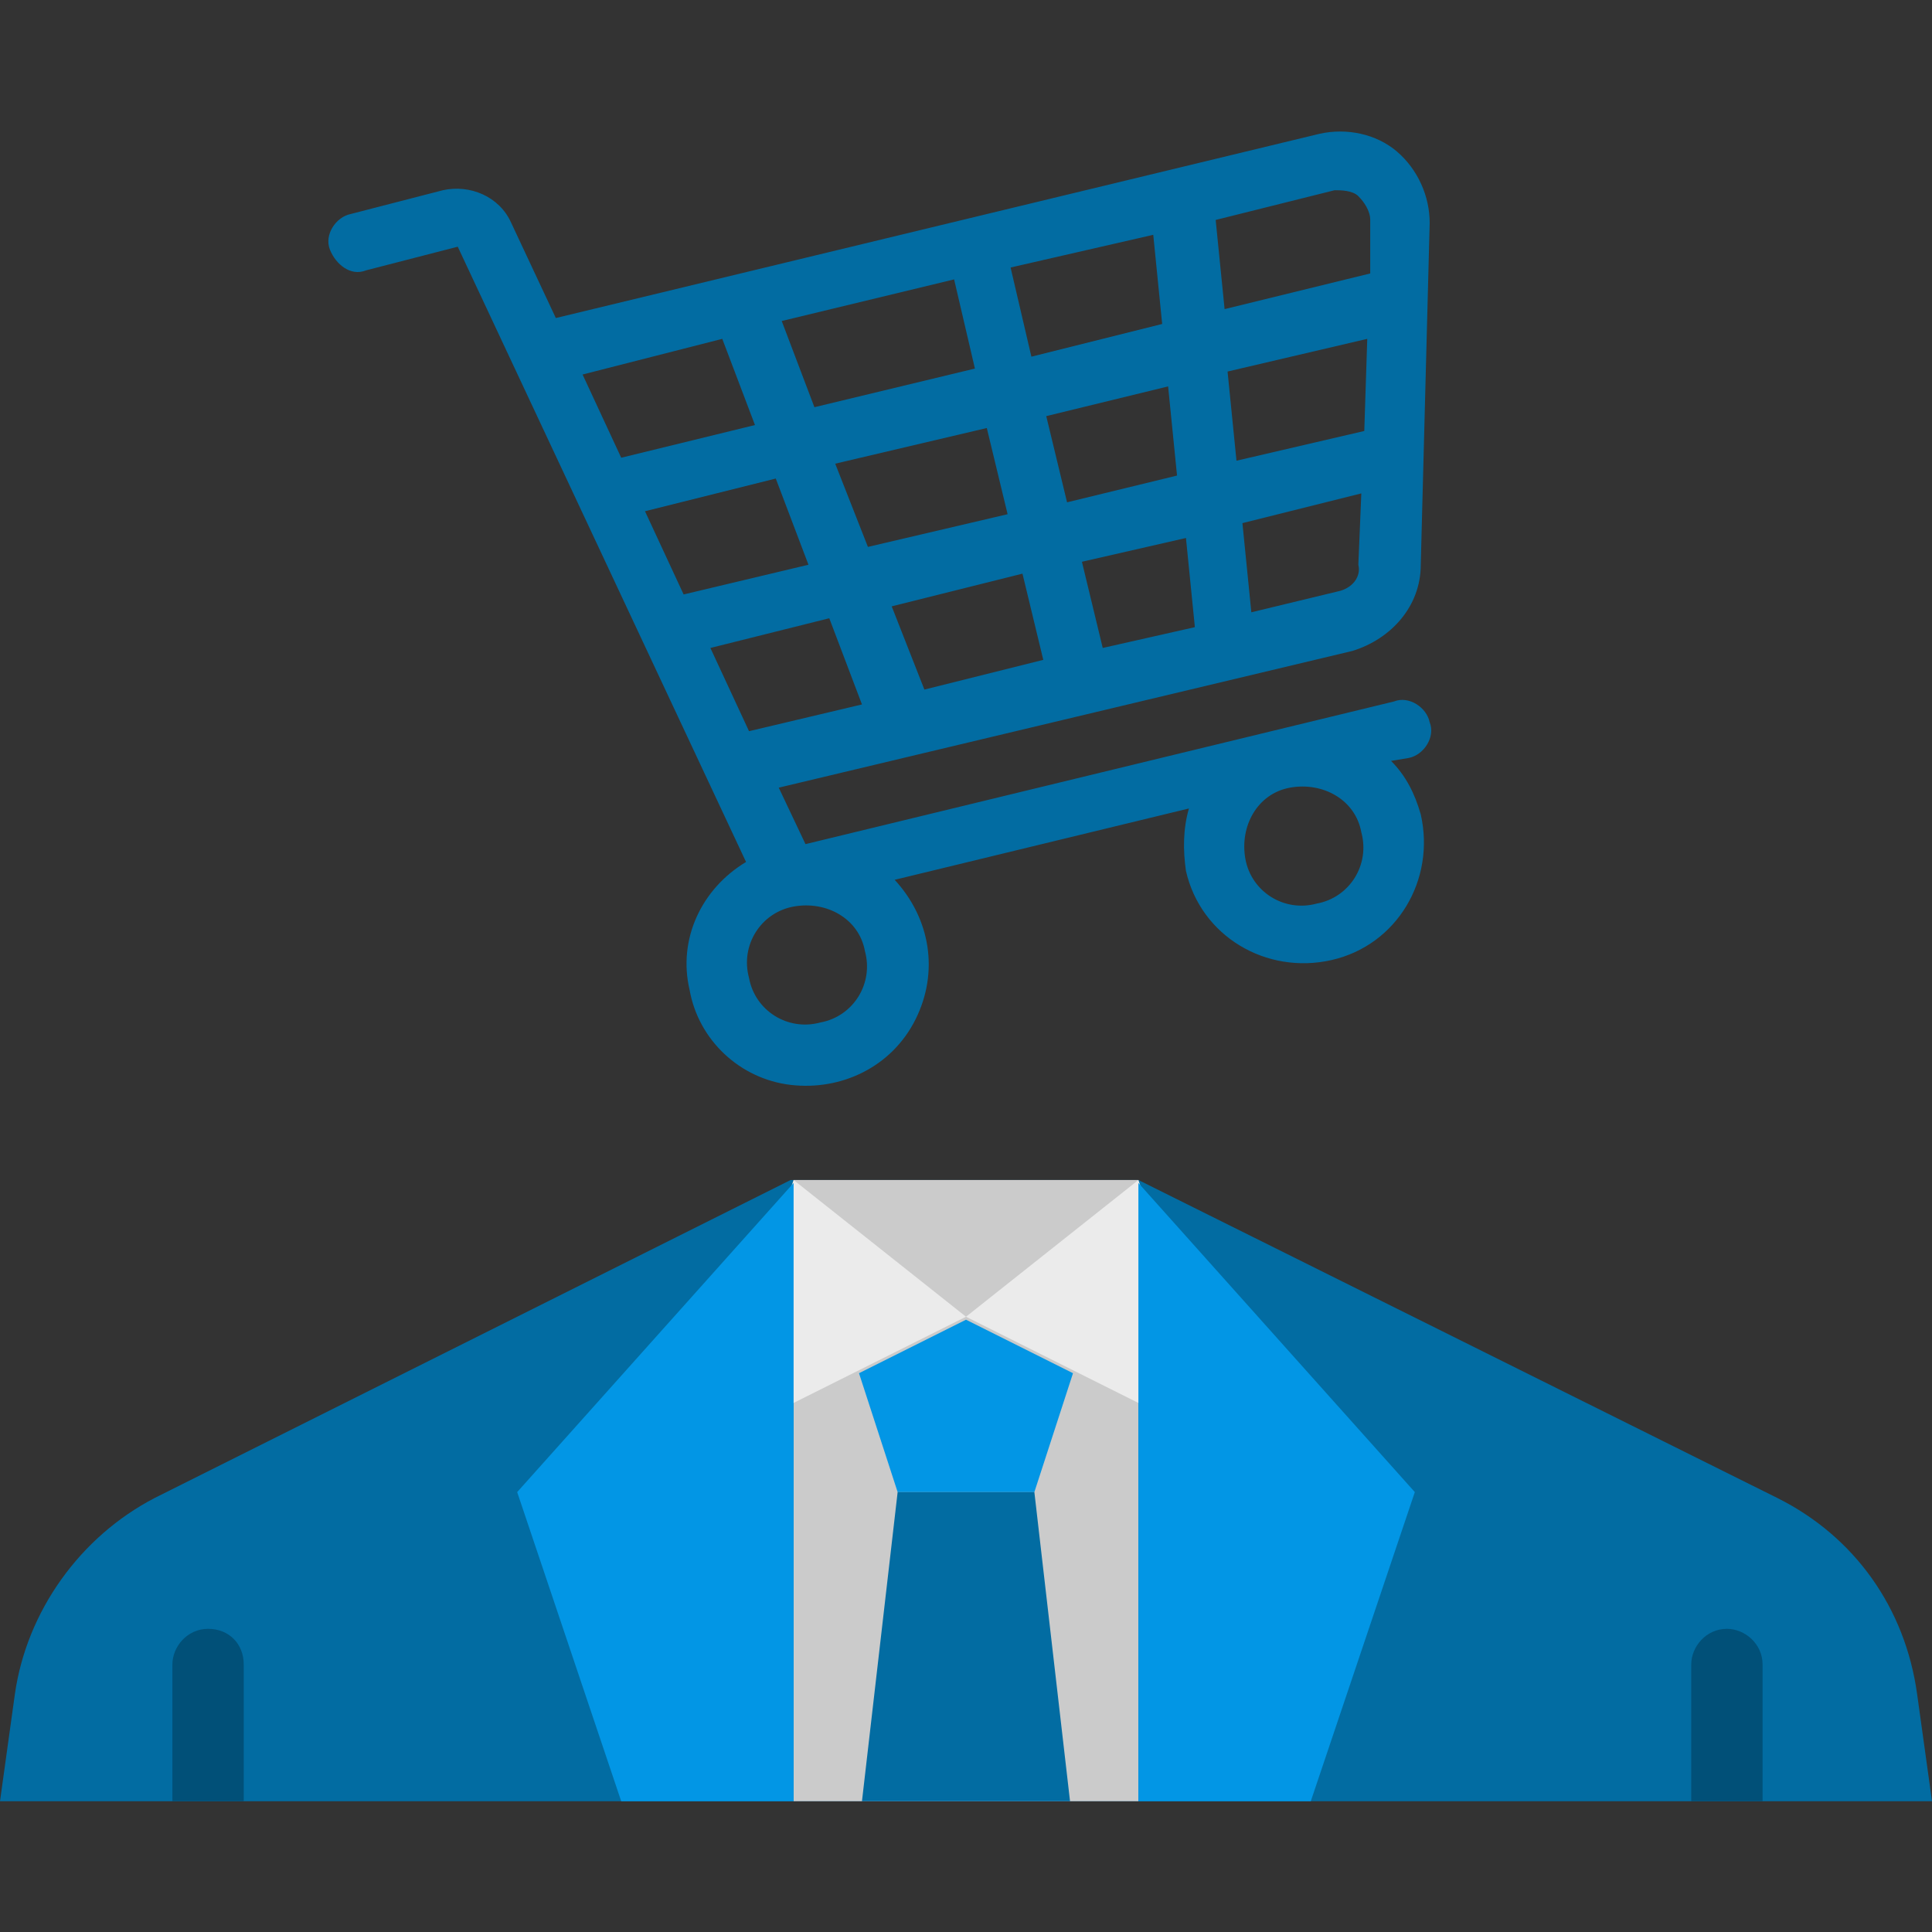 <?xml version="1.0" encoding="utf-8"?>
<!-- Generator: Adobe Illustrator 19.1.0, SVG Export Plug-In . SVG Version: 6.00 Build 0)  -->
<svg version="1.1" id="Layer_1" xmlns="http://www.w3.org/2000/svg" xmlns:xlink="http://www.w3.org/1999/xlink" x="0px" y="0px"
	 viewBox="0 0 65 65" style="enable-background:new 0 0 65 65;" xml:space="preserve">
<rect x="0" y="0" width="65" height="65" fill="#333333" stroke="none"/>
<style type="text/css">
	.st0{fill:#026CA2;}
	.st1{fill:#CBCBCB;}
	.st2{fill:#015078;}
	.st3{fill:#0296E5;}
	.st4{fill:#EBEBEB;}
</style>
<g>
	<g id="flat">
		<path class="st0" d="M38.3,39.7l21.5,10.7c2.6,1.3,4.3,3.7,4.7,6.6l0.5,3.6H0L0.5,57c0.4-2.8,2.2-5.3,4.7-6.6l21.4-10.7H38.3z"/>
		<path class="st1" d="M26.7,39.7h11.6v20.9H26.7V39.7z"/>
		<path class="st2" d="M5.8,60.6V56c0-0.6,0.5-1.2,1.2-1.2s1.2,0.5,1.2,1.2v4.6H5.8z"/>
		<path class="st2" d="M56.9,60.6V56c0-0.6,0.5-1.2,1.2-1.2c0.6,0,1.2,0.5,1.2,1.2v4.6H56.9z"/>
		<path class="st3" d="M28.9,46.2l1.3,4h4.6l1.3-4l-3.6-1.8L28.9,46.2z"/>
		<path class="st0" d="M30.2,50.2L29,60.6h7l-1.2-10.4H30.2z"/>
		<path class="st4" d="M26.7,39.7l5.8,4.6l-7,3.5v-4.6L26.7,39.7z"/>
		<path class="st4" d="M38.3,39.7l-5.8,4.6l7,3.5v-4.6L38.3,39.7z"/>
		<path class="st3" d="M26.7,60.6h-5.8l-3.5-10.4l9.3-10.4V60.6z"/>
		<path class="st3" d="M38.3,60.6h5.8l3.5-10.4l-9.3-10.4V60.6z"/>
	</g>
	<path class="st0" d="M47.8,19l0.3-11.5c0-0.9-0.4-1.8-1.1-2.4c-0.7-0.6-1.7-0.8-2.6-0.6l-25.7,6.2l-1.5-3.2
		c-0.4-0.9-1.4-1.3-2.3-1.1l-3.1,0.8c-0.5,0.1-0.9,0.7-0.7,1.2s0.7,0.9,1.2,0.7l3.1-0.8L25.1,29c-1.5,0.9-2.3,2.6-1.9,4.3
		c0.3,1.7,1.7,3,3.4,3.2c1.7,0.2,3.4-0.6,4.2-2.2c0.8-1.6,0.5-3.4-0.7-4.7l9.9-2.4c-0.2,0.7-0.2,1.4-0.1,2.1c0.5,2.2,2.7,3.5,4.9,3
		c2.2-0.5,3.5-2.7,3-4.9c-0.2-0.7-0.5-1.3-1-1.8l0.6-0.1c0.5-0.1,0.9-0.7,0.7-1.2c-0.1-0.5-0.7-0.9-1.2-0.7l-19.8,4.8l-0.9-1.9
		l19.3-4.6C46.8,21.5,47.8,20.4,47.8,19L47.8,19z M45,19.9l-2.9,0.7l-0.3-3l4-1l-0.1,2.4C45.8,19.4,45.5,19.8,45,19.9L45,19.9z
		 M21.7,17.2l4.4-1.1l1.1,2.9l-4.2,1L21.7,17.2z M28.1,15.6l5.1-1.2l0.7,2.9l-4.7,1.1L28.1,15.6z M34.7,12L34,9l4.8-1.1l0.3,3
		L34.7,12z M39.3,13l0.3,3l-3.7,0.9L35.2,14L39.3,13z M32.8,12.4l-5.4,1.3l-1.1-2.9l5.8-1.4L32.8,12.4z M34.4,19.3l0.7,2.9l-4,1
		L30,20.4L34.4,19.3z M36.4,18.9l3.5-0.8l0.3,3l-3.1,0.7L36.4,18.9z M45.9,14.5l-4.3,1l-0.3-3l4.7-1.1L45.9,14.5z M45.7,6.6
		c0.2,0.2,0.4,0.5,0.4,0.8l0,1.8l-4.9,1.2l-0.3-3l4-1C45.1,6.4,45.5,6.4,45.7,6.6L45.7,6.6z M24.3,11.4l1.1,2.9l-4.5,1.1l-1.3-2.8
		L24.3,11.4z M29.1,32c0.3,1.1-0.4,2.2-1.5,2.4c-1.1,0.3-2.2-0.4-2.4-1.5c-0.3-1.1,0.4-2.2,1.5-2.4C27.8,30.3,28.9,30.9,29.1,32z
		 M45.8,28c0.3,1.1-0.4,2.2-1.5,2.4c-1.1,0.3-2.2-0.4-2.4-1.5s0.4-2.2,1.5-2.4C44.5,26.3,45.6,26.9,45.8,28z M23.9,21.8l4-1l1.1,2.9
		l-3.8,0.9L23.9,21.8z"/>
</g>
</svg>
